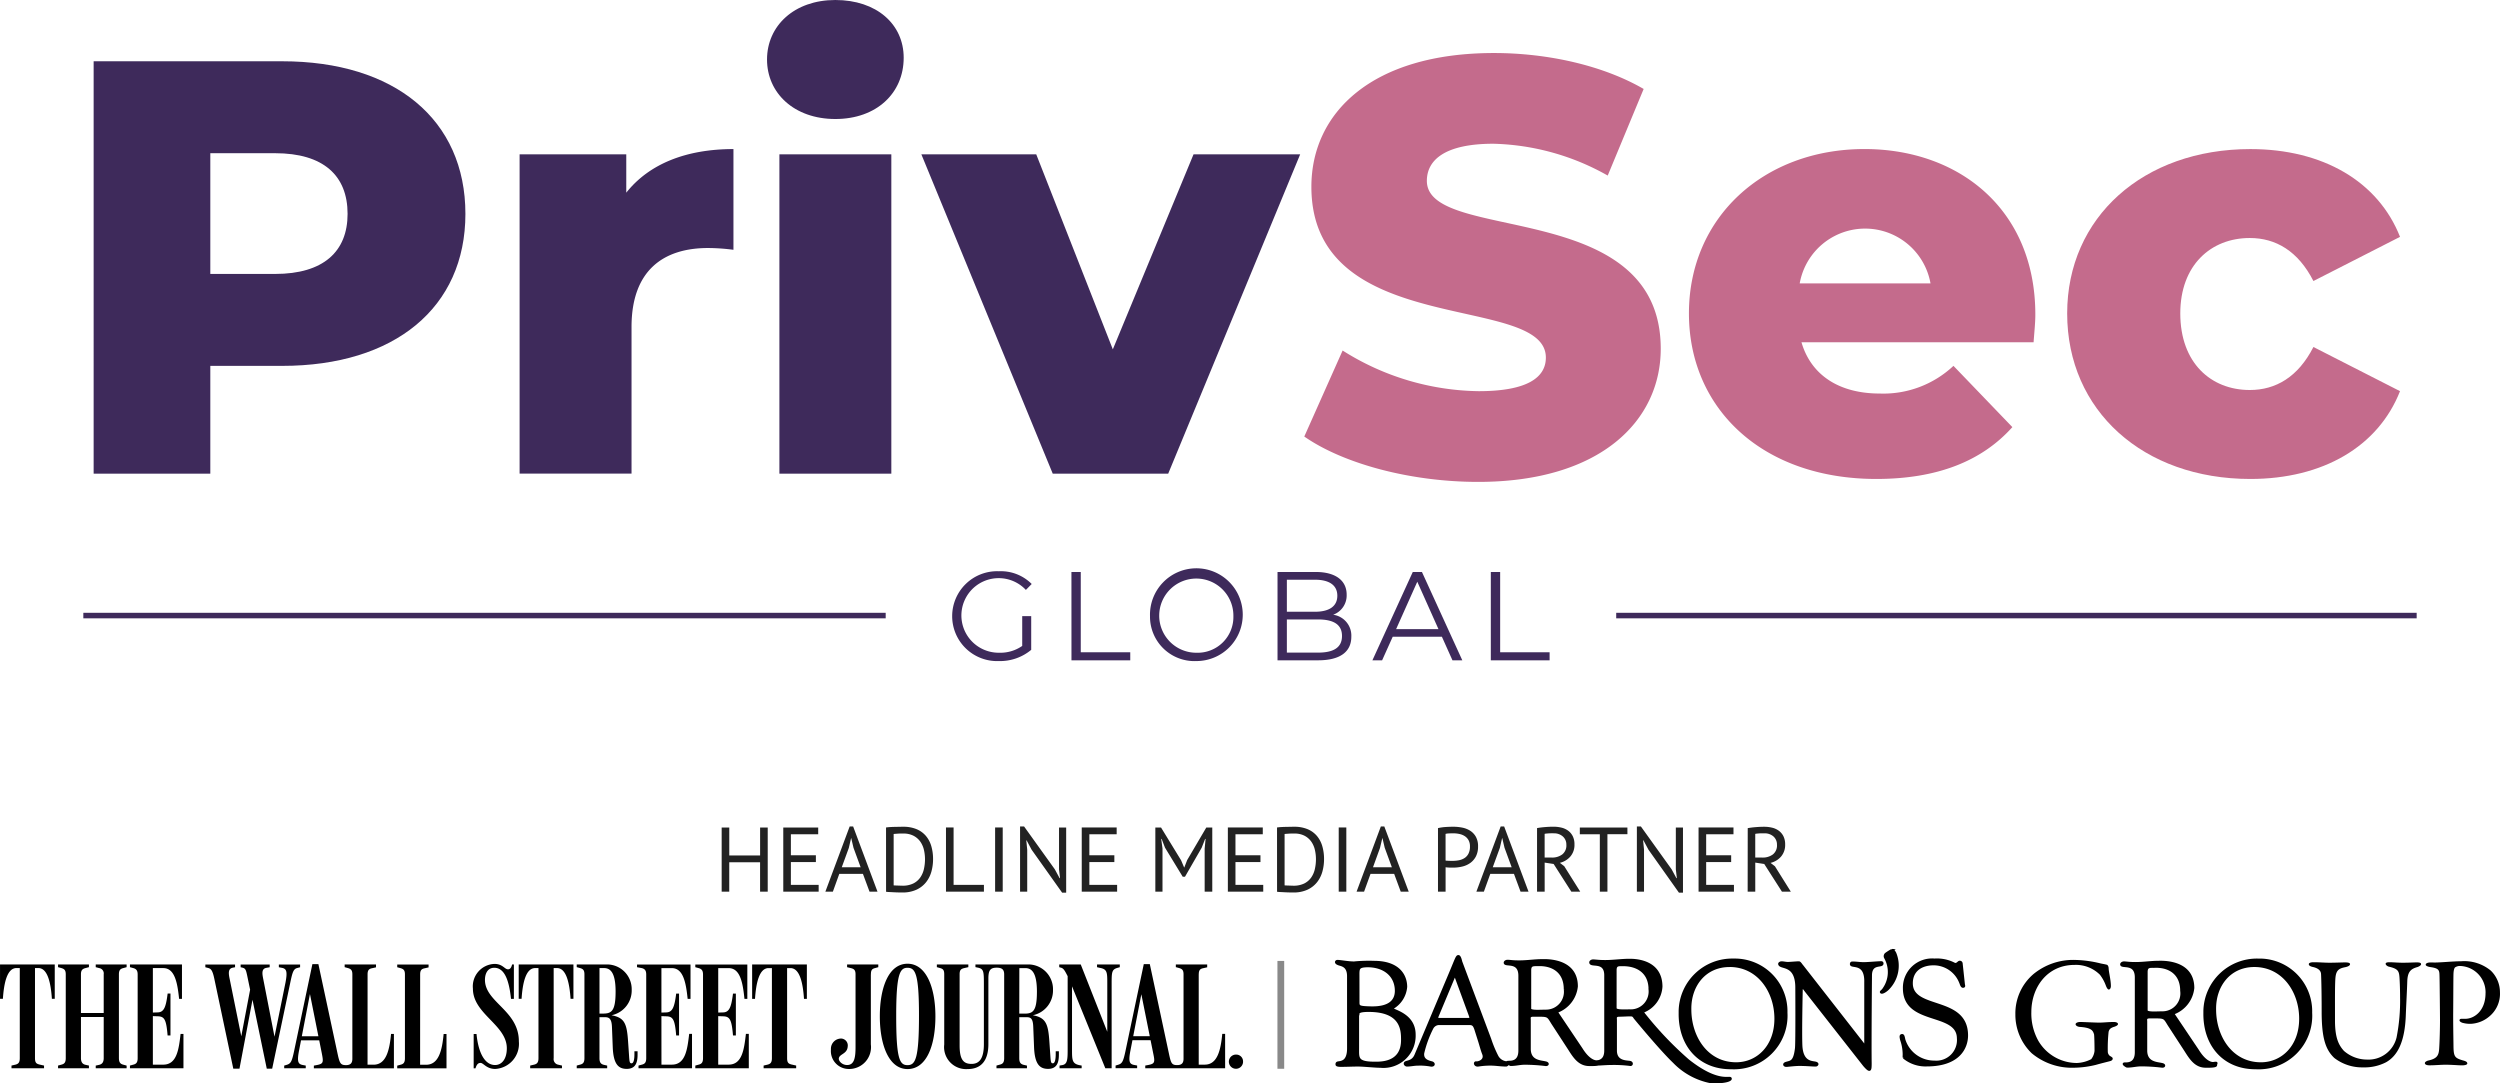 <svg xmlns="http://www.w3.org/2000/svg" width="300" height="129.997"><g data-name="Group 1817"><g data-name="Group 1806"><path data-name="Path 2466" d="M55.849 25.666c0 11.241-8.484 18.239-21.986 18.239h-8.626v12.934h-14V7.353h22.626c13.502 0 21.986 6.998 21.986 18.313zm-14.139 0c0-4.6-2.9-7.281-8.7-7.281h-7.773v14.488h7.777c5.797 0 8.696-2.686 8.696-7.207z" fill="#3e2a5b"/><path data-name="Path 2467" d="M88.014 17.889v12.086a24.4 24.4 0 00-3.04-.213c-5.444 0-9.19 2.757-9.19 9.473v17.6H62.352V18.522h12.8v4.6c2.753-3.469 7.207-5.233 12.862-5.233z" fill="#3e2a5b"/><path data-name="Path 2468" d="M92.043 7.14c0-4.03 3.252-7.14 8.2-7.14s8.2 2.9 8.2 6.928c0 4.242-3.252 7.353-8.2 7.353s-8.2-3.111-8.2-7.141zm1.485 11.382h13.432v38.316H93.528V18.522z" fill="#3e2a5b"/><path data-name="Path 2469" d="M156.02 18.522l-15.836 38.316h-13.856l-15.765-38.316h13.786l9.19 23.4 9.685-23.4z" fill="#3e2a5b"/><path data-name="Path 2470" d="M156.514 52.384l4.6-10.321a31.2 31.2 0 0016.33 4.878c5.8 0 8.059-1.626 8.059-4.03 0-7.847-28.137-2.121-28.137-20.5 0-8.837 7.211-16.048 21.916-16.048 6.434 0 13.079 1.485 17.957 4.312l-4.313 10.392a29.24 29.24 0 00-13.715-3.818c-5.867 0-7.988 1.979-7.988 4.454 0 7.564 28.066 1.909 28.066 20.148 0 8.625-7.21 15.977-21.916 15.977-8.134 0-16.193-2.191-20.859-5.444z" fill="#c46b8c"/><path data-name="Path 2471" d="M244.031 41.074h-27.853c1.131 3.889 4.453 6.151 9.4 6.151a12.279 12.279 0 008.837-3.323l7.069 7.352c-3.676 4.1-9.049 6.221-16.331 6.221-13.644 0-22.481-8.413-22.481-19.865 0-11.523 8.978-19.724 21.067-19.724 11.311 0 20.5 7.211 20.5 19.865.004.99-.138 2.262-.208 3.323zm-28.066-7.069h15.695a7.971 7.971 0 00-15.695 0z" fill="#c46b8c"/><path data-name="Path 2472" d="M248.06 37.61c0-11.521 9.12-19.721 21.986-19.721 8.7 0 15.34 3.888 17.957 10.533l-10.392 5.3c-1.838-3.605-4.524-5.161-7.635-5.161-4.666 0-8.342 3.252-8.342 9.049 0 5.938 3.676 9.19 8.342 9.19 3.11 0 5.8-1.556 7.635-5.161l10.392 5.3c-2.617 6.65-9.257 10.536-17.957 10.536-12.866 0-21.986-8.201-21.986-19.865z" fill="#c46b8c"/></g><g data-name="Group 1807" fill="#3e2a5b"><path data-name="Path 2473" d="M122.67 73.939h1.075v4.042a5.848 5.848 0 01-3.891 1.347 5.393 5.393 0 11.015-10.778 5.219 5.219 0 013.936 1.529l-.7.711a4.475 4.475 0 10-3.21 7.538 4.588 4.588 0 002.771-.817v-3.573z"/><path data-name="Path 2474" d="M128.572 68.641h1.12v9.632h5.939v.969h-7.054z"/><path data-name="Path 2475" d="M138.001 73.939a5.566 5.566 0 115.571 5.389 5.333 5.333 0 01-5.571-5.389zm10.006 0a4.451 4.451 0 10-4.436 4.39 4.292 4.292 0 004.436-4.39z"/><path data-name="Path 2476" d="M162.159 76.407c0 1.8-1.332 2.83-3.981 2.83h-4.875v-10.6h4.572c2.362 0 3.724 1 3.724 2.725a2.46 2.46 0 01-1.62 2.407 2.529 2.529 0 012.18 2.638zm-7.735-6.842v3.845h3.375c1.7 0 2.68-.65 2.68-1.922s-.984-1.922-2.68-1.922zm6.616 6.751c0-1.377-1.015-1.983-2.877-1.983h-3.739v3.981h3.739c1.862.001 2.877-.605 2.877-1.998z"/><path data-name="Path 2477" d="M173.027 76.407h-5.9l-1.273 2.831h-1.165l4.844-10.6h1.1l4.844 10.6h-1.181zm-.409-.908l-2.543-5.692-2.543 5.692z"/><path data-name="Path 2478" d="M178.899 68.641h1.12v9.632h5.934v.969h-7.054z"/></g><path data-name="Rectangle 1786" fill="#3e2a5b" d="M193.945 73.54H290v.663h-96.055z"/><path data-name="Rectangle 1787" fill="#3e2a5b" d="M10 73.54h96.283v.663H10z"/><g><path d="M260.871 121.597a3.648 3.648 0 002.322-3.033c0-3.4-3.932-3.145-4.194-3.145-.861 0-1.8.15-2.734.15-.824 0-1.086-.075-1.385-.075-.187 0-.337.113-.337.225 0 .486 1.76-.3 1.76 1.573v8.974c0 1.385-.973 1.348-1.311 1.348-.412 0 .187.375.262.375.636 0 1.086-.15 1.723-.15a22.123 22.123 0 012.4.15c.375.075.449-.225.075-.3-.6-.15-1.873-.113-1.91-1.573v-3.545c0-.187-.113-.486.412-.486 1.835 0 1.685-.075 2.284.9l2.022 3.108c.636 1.011 1.235 1.91 2.432 1.91.15 0 1.273.037 1.235-.187 0-.225.225-.337-.262-.262-.375.075-1.124-.225-1.91-1.5l-2.918-4.344c-.037-.037.037-.113.037-.113m-3.282-4.945c0-.674.337-.636.936-.636 1.685-.075 3.22.749 3.22 2.884a2.271 2.271 0 01-2.246 2.584c-.749 0-1.91.113-1.91-.225z" stroke="#000" stroke-miterlimit="10" stroke-width=".25"/><path data-name="Path 2476" d="M271.307 115.155h-.336a6.3 6.3 0 00-6.441 6.159v.282c-.037 3.832 2.322 6.591 6.141 6.591h0a6.309 6.309 0 006.665-6.665 6.2 6.2 0 00-6.029-6.367zm0 12.445c-3.486 0-5.5-3.145-5.5-6.478-.037-2.845 1.76-5.205 4.718-5.205h0c3.445 0 5.5 3.071 5.5 6.328-.001 3.333-2.171 5.355-4.717 5.355z" stroke="#000" stroke-miterlimit="10" stroke-width=".25"/><path d="M148.372 126.551a.852.852 0 10.794.907v-.057a.816.816 0 00-.781-.85h-.014m-28.787 1.645h3.652v-.324l-.4-.091c-.362-.091-.525-.289-.525-.8v-4.918h.85c.525 0 .8.126.832 1.23l.091 2.314c.072 2.079.669 2.658 1.682 2.658 1.03 0 1.3-.705 1.3-1.7v-.414h-.38v.307c0 .67-.09 1.139-.344 1.139-.235 0-.253-.181-.307-1.013l-.109-1.591c-.145-2.134-.416-2.875-1.989-3.162a3.036 3.036 0 002.423-3.074 2.969 2.969 0 00-2.912-3.025h-6.395v.324l.344.072c.649.145.669.486.669 1.953v7.2c0 1.609-.452 2.387-1.484 2.387-.922 0-1.428-.452-1.428-2.206v-8.551c0-.507.162-.649.56-.742l.486-.109v-.324h-3.778v.324l.4.109c.362.109.486.254.486.76v8.413a2.641 2.641 0 002.785 2.948c1.681 0 2.513-1.049 2.513-3v-7.848c0-.973.2-1.32.995-1.32.633 0 .9.217.9.811v10.048c0 .507-.162.687-.525.777l-.4.109v.324zm24.267-11.268c0-.506.162-.669.525-.742l.486-.109v-.344H141.1v.324l.4.109c.362.109.525.254.525.76v10.126c0 .486-.2.76-.76.76-.649 0-.742-.217-.973-1.284l-2.314-10.831h-.724l-2.208 10.484c-.254 1.175-.38 1.447-.868 1.591l-.307.091v.324h2.586v-.324l-.379-.072c-.542-.109-.687-.4-.416-1.772l1.3-6.708 1.428 7.106c.217 1.03.2 1.23-.579 1.378l-.379.072v.324h9.584v-4.123h-.344c-.181 1.9-.56 3.689-2.1 3.689h-.724v-10.826zm-5.642 7.9v-.486h-2.44l-.072.486zm-10.091-7.685v8.643c0 1.3 0 1.917-.649 2.027l-.324.054v.324h2.653v-.324c-1.157-.162-1.157-.561-1.157-1.971v-8.205l-.434-.4 4.43 10.9h.759v-10.047c0-1.483 0-1.809.724-2.007l.253-.072v-.324h-2.73v.324l.307.072c.923.162.923.525.923 1.9v6.292l.181-.054-3.364-8.535h-2.583v.324l.253.072c.289.091.452.416.76 1.013m-5.8-.973h.717c.723 0 1.392.47 1.392 2.821 0 2.405-.506 2.64-1.518 2.64h-.6zm-12.043 5.675c0 5.226-.434 5.967-1.378 5.967s-1.356-.742-1.356-5.932c0-5.026.452-5.75 1.356-5.75.94 0 1.378.723 1.378 5.714m1.971.109c0-3.453-1.1-6.311-3.346-6.311-2.26 0-3.324 2.857-3.324 6.311 0 3.472 1.1 6.329 3.324 6.329 2.3 0 3.346-2.857 3.346-6.329m-7.74-5.026c0-.506.126-.669.486-.76l.4-.109v-.324h-3.743v.324l.452.109c.362.091.561.217.561.742v8.7c0 1.211-.109 2.189-1.013 2.189-.579 0-1.013-.452-.995-.777.054-.561.995-.525 1.067-1.428a.833.833 0 00-.678-.964c-.021 0-.043-.007-.064-.009a1.226 1.226 0 00-1.27 1.181 1.257 1.257 0 000 .156 2.147 2.147 0 001.972 2.308c.054 0 .108.007.161.007a2.621 2.621 0 002.658-2.948v-8.391zm-60.4 0c0-.506.162-.669.525-.742l.486-.109v-.344h-3.762v.324l.4.109c.362.109.525.254.525.76v10.126c0 .486-.2.76-.76.76-.649 0-.76-.217-.995-1.284l-2.32-10.832h-.723l-2.206 10.488c-.253 1.176-.38 1.447-.868 1.591l-.307.091v.324h2.586v-.324l-.38-.072c-.542-.109-.687-.4-.416-1.772l1.3-6.745 1.428 7.143c.2 1.03.2 1.23-.579 1.378l-.38.072v.324h9.606v-4.123h-.344c-.181 1.9-.561 3.689-2.1 3.689h-.72zm50.343-.76h.4c1.121 0 1.5 1.79 1.628 3.689h.344v-4.123h-6.567v4.123h.344c.126-1.9.507-3.689 1.628-3.689h.4v10.808c0 .507-.162.687-.525.777l-.47.109v.324h3.906v-.324l-.561-.126c-.344-.091-.525-.2-.525-.76zm-8.265 5.765l.56.019c.811.018 1.049.324 1.212 2.3h.344v-5.026h-.344c-.2 1.574-.417 2.242-1.193 2.26l-.579.018v-5.334h1.248c1.393 0 1.7 1.754 1.9 3.689h.344v-4.123h-6.242v.324l.4.109c.416.109.525.362.525.777v10.03c0 .507-.162.687-.525.777l-.4.109v.324h6.419v-4.123h-.348c-.217 1.881-.452 3.689-2.079 3.689h-1.244v-5.82zm-6.817 0l.561.019c.811.018 1.049.324 1.211 2.3h.344v-5.026h-.344c-.2 1.574-.416 2.242-1.193 2.26l-.579.018v-5.334h1.248c1.393 0 1.7 1.79 1.9 3.689h.344v-4.123h-6.419v.324l.579.109c.416.109.525.362.525.777v10.03c0 .507-.162.687-.525.777l-.4.109v.324h6.419v-4.123h-.34c-.217 1.881-.452 3.689-2.079 3.689h-1.248zm-7.432-5.768h.542c.723 0 1.392.47 1.392 2.821 0 2.369-.506 2.64-1.518 2.64h-.416v-5.462zm-2.73 12.025h3.653v-.324l-.4-.091c-.362-.091-.525-.289-.525-.8v-4.916h.669c.525 0 .8.217.832 1.23l.09 2.314c.072 2.079.669 2.658 1.682 2.658 1.03 0 1.3-.705 1.3-1.7v-.414h-.378v.307c0 .67-.09 1.139-.344 1.139-.235 0-.253-.181-.307-1.013l-.109-1.591c-.144-2.189-.434-2.875-1.989-3.162a3.036 3.036 0 002.423-3.074 2.969 2.969 0 00-2.912-3.025h-3.685v.324l.4.109c.362.109.525.254.525.76v10.055c0 .507-.162.687-.525.777l-.4.109v.324zM66.44 116.17h.4c1.121 0 1.5 1.79 1.628 3.689h.344v-4.123h-6.567v4.123h.344c.126-1.9.507-3.689 1.628-3.689h.4v10.811c0 .507-.162.687-.525.777l-.47.109v.324h3.815v-.324l-.47-.109a.677.677 0 01-.525-.777zm-4.177 8.788c0-3.707-4.069-4.683-4.069-7.377 0-.579.217-1.447 1.121-1.447 1.3 0 1.79 1.682 2.007 3.729h.344v-4.123h-.217c-.091.4-.253.579-.486.579-.416 0-.633-.649-1.628-.649a2.7 2.7 0 00-2.586 2.965c0 3.056 4.069 4.34 4.069 7.161 0 1.284-.6 2.007-1.411 2.007-1.211 0-2.007-1.428-2.225-3.725h-.342v4.123h.217c.181-.6.416-.649.614-.649.344 0 .705.723 1.754.723a3.019 3.019 0 002.837-3.309m-11.844-8.026c0-.506.162-.669.525-.742l.486-.109v-.344h-3.762v.324l.4.109c.362.109.525.254.525.76v10.053c0 .507-.162.687-.525.777l-.4.109v.324h5.913v-4.12h-.344c-.181 1.9-.56 3.689-2.1 3.689h-.723zm-11.971 7.9v-.486h-2.44l-.072.486h2.515zm-10.452 3.4h.742l1.681-8.9h-.25l1.844 8.9h.649l2.206-10.488c.235-1.1.362-1.483.8-1.591l.344-.09v-.324h-2.55v.324l.38.072c.542.109.669.434.416 1.772l-1.428 7.034h.217l-1.447-7.414c-.145-.705-.235-1.284.362-1.393l.4-.072v-.324h-3.486v.324l.235.054c.362.09.416.307.561.995l.561 2.694-.109-1.628-1.248 6.582h.162l-1.465-7.233c-.162-.741-.217-1.3.362-1.411l.272-.054v-.324h-3.565v.324l.344.09c.324.091.507.253.723 1.248zm-9.655-6.305l.561.019c.811.018 1.049.324 1.211 2.3h.344v-5.026h-.34c-.2 1.574-.416 2.242-1.193 2.26l-.579.018v-5.334h1.248c1.392 0 1.7 1.79 1.9 3.689h.344v-4.123h-6.242v.324l.4.109c.416.109.525.362.525.777v10.033c0 .507-.162.687-.525.777l-.4.109v.324h6.42v-4.123h-.344c-.216 1.881-.452 3.689-2.079 3.689h-1.248v-5.82zm-11.374 6.257h3.707v-.324l-.416-.091c-.324-.072-.542-.289-.542-.8v-4.936h2.73v4.94c0 .507-.216.724-.542.8l-.416.091v.324h3.707v-.324l-.4-.109c-.362-.091-.525-.289-.525-.8V116.93c0-.506.162-.669.525-.76l.4-.109v-.324h-3.707v.324l.416.109a.648.648 0 01.542.739v4.65H9.714v-4.648c0-.507.2-.649.542-.742l.416-.109v-.324H6.966v.324l.4.109c.362.109.525.254.525.76v10.052c0 .507-.162.687-.525.778l-.4.109v.326zm-2.767-12.025h.4c1.121 0 1.5 1.79 1.627 3.689h.344v-4.123H.003v4.123h.344c.126-1.9.507-3.689 1.627-3.689h.4v10.814c0 .507-.162.687-.525.777l-.47.109v.324h3.906v-.324l-.561-.126c-.344-.091-.525-.2-.525-.76v-10.809z"/><path data-name="Path_2466" d="M215.529 125.726c-.187 1.685-.6 1.647-1.124 1.8-.486.113-.3.412 0 .375.113 0 .973-.113 1.535-.113.824 0 1.535.075 1.946.075.15 0 .375-.225 0-.337-.449-.113-1.61 0-1.723-2.022-.075-1.5.037-6.553.037-6.553 0-.337.037-.412.113-.412.113 0 .225.187.337.337l7.04 8.974c.749.861.786.6.786-.262-.037-2.808.037-10.584.037-10.584.037-1.535 1.385-.9 1.385-1.385a.137.137 0 00-.122-.15h-.028c-.412 0-1.535.113-2.1.113-.525 0-.824-.075-1.348-.075-.113 0-.187.037-.187.187 0 .486 1.8-.337 1.723 2.209v7.339c0 .15 0 .412-.262 0l-7.3-9.349c-.113-.113-.262-.412-.412-.412-.262 0-1.048.075-1.311.075s-.525-.075-.786-.075c-.075 0-.262.075-.262.187.075.636 2.022-.113 2.059 2.771 0-.012.037 6.541-.037 7.29m11.485-11.723a6.005 6.005 0 00-.712.449.389.389 0 00-.075.486 3.5 3.5 0 01-.187 3.707c-.15.262-.412.337-.3.449.15.113.6-.187.824-.412a3.949 3.949 0 00.869-4.305c-.15-.262-.225-.412-.412-.375m1.423 12.906a4.115 4.115 0 002.771.936c3.891 0 4.831-2.135 4.831-3.595 0-4.681-6.628-2.958-6.628-6.254 0-1.61 1.235-2.284 2.621-2.284a3.423 3.423 0 013.183 2.172c.075.15.15.525.337.525s.15-.113.113-.262l-.267-2.474c0-.187-.113-.262-.225-.262-.187 0-.262.3-.6.262a4.537 4.537 0 00-2.432-.525 3.38 3.38 0 00-3.67 3.445c0 4.419 6.441 2.734 6.478 5.992a2.594 2.594 0 01-2.808 2.808 3.748 3.748 0 01-3.632-2.658c-.075-.375-.113-.562-.3-.525s-.15.225-.075.562a5.444 5.444 0 01.3 2.135m-20.732 1.274a6.309 6.309 0 006.665-6.665 6.2 6.2 0 00-6.03-6.365h-.336a6.3 6.3 0 00-6.441 6.159v.282c-.037 3.832 2.322 6.591 6.141 6.591m-.15-12.27c3.445 0 5.5 3.071 5.5 6.328 0 3.333-2.172 5.355-4.718 5.355-3.486 0-5.5-3.145-5.5-6.478-.037-2.845 1.76-5.205 4.718-5.2" stroke="#000" stroke-miterlimit="10" stroke-width=".25"/><path data-name="Path_2467" d="M197.198 121.4a3.446 3.446 0 002.172-3c0-3.4-3.67-3.22-3.932-3.22-.824 0-1.91.15-2.808.15-.824 0-1.161-.075-1.459-.075-.187 0-.337.113-.337.225 0 .6 1.835-.3 1.8 1.61v8.974c0 1.348-.936 1.235-1.124 1.385-.075.075-.187.3-.075.3.6 0 1.273-.075 1.872-.075a15.822 15.822 0 012.284.113c.225.075.337-.225.075-.337-.337-.113-1.76.075-1.76-1.385v-3.696c0-.187-.113-.486.412-.486 1.61-.037 1.573-.15 1.835.262 0 0 3.071 3.745 4.718 5.317a8.4 8.4 0 004.418 2.4c1.573.075 2.4-.187 2.4-.412 0-.412-1.348.749-5.093-2.209a41.4 41.4 0 01-5.432-5.729c0-.037.037-.075.037-.113m-3.333-4.98c0-.674.375-.6.936-.6 1.573 0 3.145.786 3.145 2.918a2.27 2.27 0 01-2.015 2.5 2.316 2.316 0 01-.344.011c-.749 0-1.723.075-1.723-.262zm-6.97 4.981a3.648 3.648 0 002.322-3.033c0-3.4-3.932-3.145-4.194-3.145-.861 0-1.8.15-2.734.15-.824 0-1.086-.075-1.385-.075-.187 0-.337.113-.337.225 0 .486 1.76-.3 1.76 1.573v8.974c0 1.385-.973 1.348-1.311 1.348-.412 0 .187.375.262.375.636 0 1.086-.15 1.723-.15a22.123 22.123 0 012.4.15c.375.075.449-.225.075-.3-.6-.15-1.873-.113-1.91-1.573v-3.55c0-.187-.113-.486.412-.486 1.835 0 1.685-.075 2.285.9l2.022 3.108c.636 1.011 1.235 1.91 2.432 1.91.15 0 1.273.037 1.235-.187 0-.225.225-.337-.262-.262-.375.075-1.124-.225-1.91-1.5l-2.918-4.344c-.037-.037.037-.113.037-.113m-3.282-4.945c0-.674.337-.636.936-.636 1.685-.075 3.22.749 3.22 2.884a2.271 2.271 0 01-2.246 2.584c-.749 0-1.91.113-1.91-.225z" stroke="#000" stroke-miterlimit="10" stroke-width=".25"/><path data-name="Path_2468" d="M177.522 125.015c.15.486.3 1.048.449 1.423.337.786-.525 1.086-.824 1.048-.262-.037-.187.449.262.375a9.084 9.084 0 011.423-.113c.674 0 1.235.113 1.91.113.113 0 .449-.3.15-.375a1.392 1.392 0 01-1.2-.712 14.044 14.044 0 01-.861-2.06l-3.484-9.309c-.037-.15-.15-.674-.337-.674-.225 0-.262.3-1.235 2.584l-3.891 9.237c-.412 1.048-1.311.712-1.311 1.086 0 .113.15.225.262.225.412 0 .9-.113 1.348-.113a7.425 7.425 0 011.5.113c.412.075.486-.262.15-.375-.449-.113-1.161-.3-1.048-1.124a13.31 13.31 0 011.082-2.959.924.924 0 01.861-.525h3.595c.449 0 .562.187.712.6zm-3.071-7.71c.113-.225.187-.225.262 0l1.685 4.6c.075.225.113.375-.262.375h-3.4c-.225 0-.337-.075-.225-.337z" stroke="#000" stroke-miterlimit="10" stroke-width=".25"/><path data-name="Path_2469" d="M161.773 125.801c0 1.385-.6 1.535-.786 1.61-.3.113-.636 0-.6.337 0 .15.412.15.525.15.786 0 1.273-.037 2.1-.037.6 0 2.022.15 2.659.15a3.738 3.738 0 004.082-3.857c0-2.509-2.7-2.884-2.7-3.145a3.257 3.257 0 001.685-2.584c0-1.311-.824-3-3.857-3a18.475 18.475 0 00-2.4.075c-.674 0-1.647-.187-1.985-.187-.187 0-.3.225.075.375.3.15 1.2.113 1.2 1.459zm1.236-4.082c0-.15-.075-.412 1.235-.412 3.972 0 4.006 2.322 4.006 3.486 0 1.048-.337 2.7-3 2.734-2.432.037-2.284-.486-2.284-1.76v-4.047zm0-4.459c0-1.011-.075-1.273 1.011-1.311 2.059-.037 3.52 1.124 3.486 3.033-.037 1.048-.712 1.946-2.958 1.91-1.535-.037-1.535-.113-1.535-.674z" stroke="#000" stroke-miterlimit="10" stroke-width=".25"/><path data-name="Path 2477" d="M248.875 115.189a7.515 7.515 0 00-4.877 1.715 6.2 6.2 0 00-2.153 4.8 6.423 6.423 0 001.962 4.687 7.52 7.52 0 005.068 1.736 11.591 11.591 0 002.629-.343c.743-.21 1.39-.362 1.734-.457.209-.058.286-.191.286-.267 0-.1.019-.152-.324-.343a.656.656 0 01-.265-.555 18.246 18.246 0 01.1-2.362c.076-.21.114-.419.686-.59.229-.076.438-.191.438-.324 0-.152-.209-.248-.514-.248-.61 0-1.257.076-1.715.076-.552 0-1.946-.076-2.286-.076-.362 0-.572.134-.572.267 0 .152.209.3.5.324 1.429.095 1.582.457 1.715.892.038.229.057 1.315.057 1.981a1.951 1.951 0 01-.4 1 4.1 4.1 0 01-1.715.457 5.376 5.376 0 01-4.61-2.629 6.729 6.729 0 01-.858-3.466c0-3.01 1.925-5.675 5.182-5.675a4.076 4.076 0 013.048 1.181 4.927 4.927 0 01.724 1.334c.114.285.229.439.343.439.133 0 .248-.172.248-.419 0-.724-.248-1.638-.267-2.1 0-.3-.152-.457-.229-.457-.21-.058-.343-.076-.724-.152a13.885 13.885 0 00-3.211-.426z"/><path data-name="Path 2478" d="M277.056 115.703c0 .172.21.267.438.324.724.152.991.457 1.029.819.019.248.076 1.772.076 4.515 0 3.2.457 4.592 1.524 5.6a5.456 5.456 0 003.452 1.124 5.622 5.622 0 002.743-.61c1.372-.762 2.286-2.439 2.382-5.756.038-.991.152-3.106.171-3.925.038-1.2.419-1.524 1.239-1.753.267-.1.419-.229.419-.343 0-.152-.172-.209-.477-.209-.533 0-.933.038-1.715.038-.61 0-1.143-.058-1.621-.058-.324 0-.439.076-.439.191 0 .133.209.3.4.343 1.067.247 1.2.514 1.257 1.239.019.229.076 1.216.076 2.457a22.661 22.661 0 01-.419 4.783 3.465 3.465 0 01-3.562 2.667 4.2 4.2 0 01-2.763-1.048c-.591-.666-1.067-1.486-1.067-3.639 0-2.705-.019-4.687.076-5.316.114-.762.477-.953 1.163-1.086.362-.076.567-.209.567-.362s-.229-.209-.591-.209c-.419 0-1.143.038-1.848.038s-1.163-.058-1.963-.058c-.3 0-.546.078-.546.229z"/><path data-name="Path 2479" d="M298.264 119.17c0 2.189-1.41 3.086-2.42 3.086h-.476c-.152 0-.229.095-.229.171 0 .114.1.209.324.3a3.427 3.427 0 001.009.133 3.7 3.7 0 002.189-.838 3.539 3.539 0 001.334-2.953 3.613 3.613 0 00-1.1-2.594 4.984 4.984 0 00-3.563-1.124c-.953 0-2.42.152-3.181.152-.172 0-.5-.019-.629 0-.248.019-.438.114-.438.267 0 .114.209.229.591.285 1.067.152 1.047.419 1.067 1.1.019.61.057 4.648.057 5.277 0 .953-.038 2.513-.1 3.448-.057.781-.267 1.162-1.334 1.39-.19.058-.381.171-.381.3 0 .171.209.267.533.267.6.006 1.377-.07 1.929-.07.838 0 1.524.076 2 .076.286 0 .629-.058.629-.229s-.152-.267-.514-.362c-.973-.285-1.124-.439-1.143-1.676 0-.476-.038-2.058-.038-3.792.019-2.189.019-4.553.038-4.953.019-.457.114-.686.191-.743a1.055 1.055 0 01.553-.172 3.162 3.162 0 013.106 3.217.209.209 0 010 .023z"/><path data-name="Rectangle 1789" fill="#898989" d="M153.292 115.312h.811v12.94h-.811z"/></g><path data-name="Path 2480" d="M91.21 103.469h-3.7V107h-.91v-7.7h.913v3.355h3.7V99.3h.913v7.7h-.916zm2.783-4.169h4.191v.814h-3.278v2.519h3v.814h-3v2.739h3.333V107h-4.246zm9.559 5.566h-2.838l-.77 2.134h-.9l2.915-7.821h.418L105.3 107h-.957zm-2.541-.792h2.266l-.858-2.343-.275-1.166h-.011l-.275 1.188zm5.313-4.774q.209-.033.467-.05t.539-.022l.55-.011q.269-.006.5-.006a4.092 4.092 0 011.6.286 2.971 2.971 0 011.117.8 3.313 3.313 0 01.655 1.226 5.457 5.457 0 01.215 1.573 5.5 5.5 0 01-.2 1.5 3.612 3.612 0 01-.644 1.276 3.171 3.171 0 01-1.144.891 3.938 3.938 0 01-1.705.335q-.176 0-.456-.005t-.577-.022l-.55-.028a2.678 2.678 0 01-.363-.033zm2.079.726h-.313q-.171 0-.336.011l-.3.022q-.138.011-.215.022v6.16a1.567 1.567 0 00.209.016l.319.011.319.011.209.005a2.848 2.848 0 001.293-.264 2.23 2.23 0 00.836-.71 2.867 2.867 0 00.445-1.023A5.339 5.339 0 00111 103.1a4.982 4.982 0 00-.121-1.084 2.845 2.845 0 00-.418-.984 2.3 2.3 0 00-.8-.721 2.551 2.551 0 00-1.261-.285zm9.669 6.974h-4.554v-7.7h.913v6.886h3.641zm1.342-7.7h.913v7.7h-.913zm4.378 2.662l-.592-1.111h-.044l.11 1.111V107h-.858v-7.821h.484l3.685 5.137.572 1.056h.055l-.121-1.056V99.3h.858v7.821h-.484zm6.017-2.662H134v.814h-3.278v2.519h3v.814h-3v2.739h3.333V107h-4.246zm14.751 2.53l.11-1.155h-.055l-.415 1.056-2 3.476h-.275l-2.125-3.487-.4-1.045h-.055l.154 1.144V107h-.858v-7.7h.682l2.409 3.938.363.858h.022l.341-.88 2.3-3.916h.715v7.7h-.913zm2.783-2.53h4.191v.814h-3.278v2.519h3v.814h-3v2.739h3.333V107h-4.246zm5.9 0q.209-.033.467-.05t.539-.022l.55-.011q.27-.006.5-.006a4.092 4.092 0 011.6.286 2.971 2.971 0 011.117.8 3.313 3.313 0 01.654 1.226 5.457 5.457 0 01.215 1.573 5.5 5.5 0 01-.2 1.5 3.612 3.612 0 01-.643 1.276 3.171 3.171 0 01-1.144.891 3.938 3.938 0 01-1.705.335q-.176 0-.456-.005t-.577-.022l-.55-.028a2.678 2.678 0 01-.363-.033zm2.079.726H155q-.17 0-.335.011l-.3.022q-.137.011-.214.022v6.16a1.566 1.566 0 00.209.016l.319.011.321.012.209.005a2.848 2.848 0 001.292-.264 2.23 2.23 0 00.836-.71 2.867 2.867 0 00.445-1.023 5.34 5.34 0 00.132-1.193 4.982 4.982 0 00-.121-1.084 2.845 2.845 0 00-.418-.984 2.3 2.3 0 00-.8-.721 2.551 2.551 0 00-1.257-.28zm5.324-.726h.913v7.7h-.913zm6.654 5.566h-2.838l-.773 2.134h-.9l2.911-7.821h.418l2.928 7.821h-.957zm-2.541-.792h2.266l-.858-2.343-.275-1.166h-.011l-.281 1.188zm7.8-4.7a5.555 5.555 0 01.9-.132q.484-.033.957-.033a5.516 5.516 0 011.028.1 2.789 2.789 0 01.952.363 2.043 2.043 0 01.7.726 2.311 2.311 0 01.27 1.177 2.541 2.541 0 01-.253 1.188 2.226 2.226 0 01-.671.786 2.715 2.715 0 01-.957.434 4.654 4.654 0 01-1.111.132h-.182q-.127 0-.264-.005t-.27-.017q-.132-.011-.187-.022V107h-.913zm1.877.626q-.286 0-.55.011a1.865 1.865 0 00-.418.055v3.194a.584.584 0 00.176.027l.253.011q.132.005.253.005h.176a3.889 3.889 0 00.743-.071 1.924 1.924 0 00.665-.259 1.366 1.366 0 00.479-.528 1.84 1.84 0 00.182-.869 1.517 1.517 0 00-.171-.754 1.363 1.363 0 00-.451-.484 1.9 1.9 0 00-.632-.259 3.286 3.286 0 00-.705-.079zm7.238 4.862h-2.838l-.77 2.138h-.9l2.915-7.821h.418l2.924 7.821h-.957zm-2.541-.792h2.267l-.858-2.343-.275-1.166h-.011l-.275 1.188zm5.313-4.7a9.666 9.666 0 01.963-.121q.544-.044 1-.044a4.1 4.1 0 01.962.11 2.232 2.232 0 01.8.363 1.846 1.846 0 01.556.66 2.147 2.147 0 01.209.99 2.13 2.13 0 01-.5 1.463 2.392 2.392 0 01-1.254.748l.528.407 1.917 3.054h-1.067l-2.123-3.322-1.078-.165V107h-.913zm1.98.627h-.3q-.154 0-.3.011l-.27.022a1.119 1.119 0 00-.2.033v2.845h.858a2.022 2.022 0 001.254-.374 1.367 1.367 0 00.495-1.166 1.289 1.289 0 00-.407-.979 1.583 1.583 0 00-1.13-.389zm8.866.11h-2.4V107h-.913v-6.886h-2.4V99.3h5.709zm2.519 1.848l-.594-1.111h-.044l.11 1.111V107h-.858v-7.821h.484l3.685 5.137.572 1.056h.055l-.121-1.056V99.3h.858v7.821h-.484zm6.017-2.655h4.191v.814h-3.278v2.519h3v.814h-3v2.739h3.333V107h-4.246zm5.9.077a9.666 9.666 0 01.963-.121q.544-.044 1-.044a4.1 4.1 0 01.962.11 2.232 2.232 0 01.8.363 1.846 1.846 0 01.556.66 2.147 2.147 0 01.209.99 2.13 2.13 0 01-.5 1.463 2.392 2.392 0 01-1.254.748l.528.407L214.9 107h-1.067l-2.123-3.322-1.078-.165V107h-.913zm1.972.623h-.3q-.154 0-.3.011l-.27.022a1.119 1.119 0 00-.2.033v2.842h.858a2.022 2.022 0 001.254-.374 1.367 1.367 0 00.495-1.166 1.289 1.289 0 00-.407-.979 1.583 1.583 0 00-1.13-.389z" fill="#222"/></g></svg>